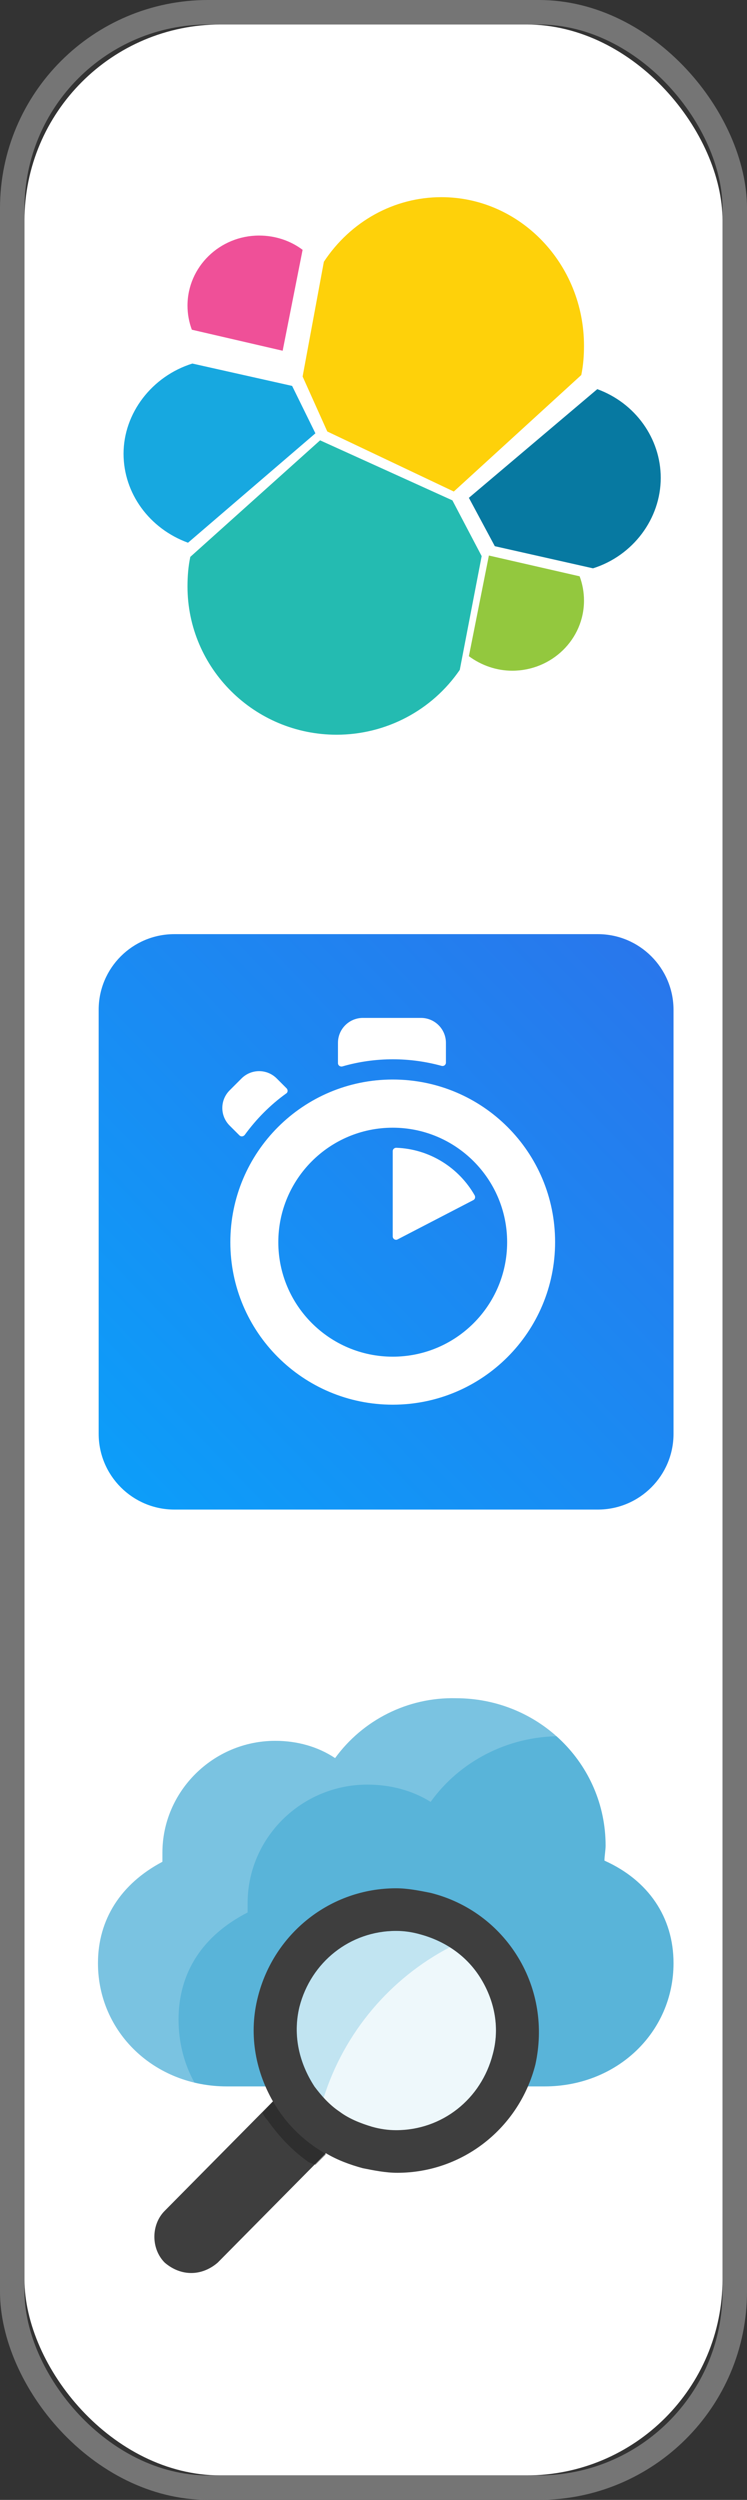 <?xml version="1.0"?>

<svg width="61" height="204" viewBox="0 0 61 204" version="1.1" xmlns="http://www.w3.org/2000/svg" xmlns:xlink="http://www.w3.org/1999/xlink"><rect x="0" y="0" width="61" height="204" fill="#333333" stroke="none"/>  <title>Group 9</title> <desc>Created with Sketch.</desc> <defs> <rect id="path-1" x="0" y="0" width="57" height="200" rx="16"></rect> <linearGradient x1="-37.75%" y1="134.936%" x2="130.239%" y2="-27.702%" id="linearGradient-2"> <stop stop-color="#00AEFF" offset="0%"></stop> <stop stop-color="#3369E7" offset="100%"></stop> </linearGradient> </defs> <g id="Develop" stroke="none" stroke-width="1" fill="none" fill-rule="evenodd"> <g id="Firebase-Develop-Copy-2" transform="translate(-142, -125)"> <g id="Group-9" transform="translate(144, 127)"> <g id="Rectangle"> <use fill="#FFFFFF" fill-rule="evenodd" xlink:href="#path-1"></use> <rect stroke="#757575" stroke-width="2" x="-1" y="-1" width="59" height="202" rx="16"></rect> </g> <g id="Group-7" transform="translate(6, 12)" fill-rule="nonzero"> <g id="elastic-logo-(2)"> <path d="M47,24.637 C47,20.687 44.557,17.216 40.882,15.879 C41.041,15.042 41.12,14.204 41.12,13.346 C41.12,5.985 35.161,0 27.85,0 C23.56,0 19.587,2.055 17.084,5.526 C15.852,4.568 14.342,4.05 12.773,4.05 C8.88,4.05 5.721,7.222 5.721,11.132 C5.721,11.989 5.88,12.827 6.158,13.605 C2.503,14.922 0,18.453 0,22.383 C0,26.353 2.463,29.824 6.138,31.16 C5.979,31.978 5.9,32.836 5.9,33.694 C5.9,41.035 11.839,47 19.15,47 C23.44,47 27.413,44.925 29.896,41.454 C31.128,42.432 32.638,42.97 34.207,42.97 C38.101,42.97 41.259,39.798 41.259,35.888 C41.259,35.031 41.1,34.193 40.822,33.415 C44.477,32.098 47,28.567 47,24.637" id="Shape" fill="#FFFFFF"></path> <path d="M18.726,21.211 L29.058,26.111 L39.469,16.602 C39.629,15.813 39.689,15.045 39.689,14.214 C39.689,7.529 34.463,2.089 28.04,2.089 C24.191,2.089 20.621,4.061 18.446,7.363 L16.711,16.726 L18.726,21.211 Z" id="Shape" fill="#FED10A"></path> <path d="M7.54,31.443 C7.373,32.229 7.311,33.035 7.311,33.862 C7.311,40.539 12.776,45.956 19.488,45.956 C23.52,45.956 27.281,43.971 29.546,40.663 L31.333,31.381 L28.944,26.833 L18.138,21.933 L7.54,31.443 Z" id="Shape" fill="#24BBB1"></path> <path d="M7.666,12.906 L15.082,14.622 L16.711,6.387 C15.708,5.631 14.455,5.222 13.16,5.222 C9.943,5.222 7.311,7.777 7.311,10.944 C7.311,11.618 7.436,12.293 7.666,12.906" id="Shape" fill="#EF5098"></path> <path d="M7.708,15.667 C4.408,16.698 2.089,19.714 2.089,23.027 C2.089,26.261 4.199,29.138 7.353,30.289 L17.756,21.361 L15.855,17.492 L7.708,15.667 Z" id="Shape" fill="#17A8E0"></path> <path d="M30.289,39.548 C31.315,40.304 32.55,40.733 33.827,40.733 C37.051,40.733 39.689,38.179 39.689,35.012 C39.689,34.317 39.563,33.642 39.333,33.029 L31.922,31.333 L30.289,39.548 Z" id="Shape" fill="#93C83E"></path> <path d="M32.407,30.572 L40.425,32.378 C43.694,31.346 45.956,28.33 45.956,24.997 C45.956,21.783 43.879,18.886 40.774,17.756 L30.289,26.624 L32.407,30.572 Z" id="Shape" fill="#0779A1"></path> </g> <g id="azure" transform="translate(0, 124.486)"> <path d="M41.36,13.348 C41.36,12.972 41.454,12.502 41.454,12.126 C41.454,5.452 36.002,0.094 29.234,0.094 C25.286,1.15185639e-15 21.62,1.88 19.364,4.982 C17.954,4.042 16.262,3.572 14.476,3.572 C9.4,3.572 5.264,7.708 5.264,12.69 L5.264,13.442 C1.88,15.228 0,18.142 0,21.714 C0,27.354 4.606,31.772 10.528,31.772 L36.472,31.772 C42.394,31.772 47,27.354 47,21.714 C47,17.954 44.932,14.946 41.36,13.348 Z" id="Shape" fill="#59B4D9"></path> <path d="M6.58,26.32 C6.58,22.466 8.554,19.458 12.22,17.578 L12.22,16.826 C12.22,11.468 16.638,7.144 21.996,7.144 C23.876,7.144 25.662,7.614 27.166,8.554 C29.516,5.264 33.464,3.196 37.694,3.196 C37.694,3.196 37.694,3.196 37.694,3.196 C35.438,1.222 32.524,0 29.234,0 C25.286,0 21.62,1.88 19.364,4.982 C17.954,4.042 16.262,3.572 14.476,3.572 C9.4,3.572 5.264,7.708 5.264,12.69 L5.264,13.442 C1.88,15.228 0,18.142 0,21.714 C0,26.508 3.29,30.456 7.896,31.49 C7.05,29.986 6.58,28.2 6.58,26.32 Z" id="Shape" fill="#FFFFFF" opacity="0.2"></path> <path d="M32.242,29.14 C31.302,32.806 28.106,35.344 24.346,35.344 C23.688,35.344 23.03,35.25 22.372,35.062 C21.432,34.78 20.492,34.404 19.74,33.84 C18.894,33.276 18.236,32.524 17.672,31.772 C16.45,29.892 15.886,27.636 16.45,25.286 C17.39,21.62 20.586,19.082 24.346,19.082 C25.004,19.082 25.662,19.176 26.32,19.364 C28.388,19.928 30.174,21.15 31.302,23.03 C32.43,24.816 32.806,27.072 32.242,29.14" id="Shape" fill="#FFFFFF"></path> <path d="M32.242,29.14 C31.302,32.806 28.106,35.344 24.346,35.344 C23.688,35.344 23.03,35.25 22.372,35.062 C21.432,34.78 20.492,34.404 19.74,33.84 C18.894,33.276 18.236,32.524 17.672,31.772 C16.45,29.892 15.886,27.636 16.45,25.286 C17.39,21.62 20.586,19.082 24.346,19.082 C25.004,19.082 25.662,19.176 26.32,19.364 C28.388,19.928 30.174,21.15 31.302,23.03 C32.43,24.816 32.806,27.072 32.242,29.14" id="Shape" fill="#59B4D9" opacity="0.1"></path> <path d="M28.764,20.398 C28.012,19.928 27.166,19.552 26.32,19.364 C25.662,19.176 25.004,19.082 24.346,19.082 C20.586,19.082 17.39,21.62 16.45,25.286 C15.886,27.636 16.356,29.986 17.672,31.772 C17.86,32.054 18.142,32.43 18.424,32.712 C20.116,27.354 23.876,22.936 28.764,20.398" id="Shape" fill="#59B4D9" opacity="0.3"></path> <path d="M34.31,21.244 C32.712,18.612 30.174,16.732 27.166,15.98 C26.226,15.792 25.286,15.604 24.346,15.604 C18.988,15.604 14.382,19.27 13.066,24.44 C12.314,27.354 12.784,30.362 14.288,32.994 L5.452,41.924 C4.324,43.052 4.324,45.026 5.452,46.154 C6.11,46.718 6.862,47 7.614,47 C8.366,47 9.118,46.718 9.776,46.154 L18.612,37.224 C19.552,37.788 20.586,38.164 21.62,38.446 C22.56,38.634 23.5,38.822 24.44,38.822 C29.798,38.822 34.404,35.156 35.72,29.986 C36.378,26.978 35.908,23.876 34.31,21.244 Z M32.242,29.14 C31.302,32.806 28.106,35.344 24.346,35.344 C23.688,35.344 23.03,35.25 22.372,35.062 C21.432,34.78 20.492,34.404 19.74,33.84 C18.894,33.276 18.236,32.524 17.672,31.772 C16.45,29.892 15.886,27.636 16.45,25.286 C17.39,21.62 20.586,19.082 24.346,19.082 C25.004,19.082 25.662,19.176 26.32,19.364 C28.388,19.928 30.174,21.15 31.302,23.03 C32.43,24.91 32.806,27.072 32.242,29.14 Z" id="Shape" fill="#3E3E3E"></path> <path d="M17.766,36.754 C16.544,35.908 15.604,34.968 14.758,33.746 C14.57,33.464 14.476,33.276 14.288,32.994 L13.536,33.84 L13.442,33.934 C13.536,34.122 13.63,34.31 13.818,34.498 C14.758,35.814 15.792,36.942 17.108,37.882 C17.202,37.976 17.484,38.07 17.766,38.164 L18.612,37.318 C18.236,37.036 18.048,36.942 17.766,36.754 Z" id="Shape" fill="#1E1E1E" opacity="0.5"></path> </g> <g id="algolia-logo_badge-598a1fe6" transform="translate(0, 62.172)"> <path d="M6.238,0.057 L40.819,0.057 C44.223,0.057 47,2.82 47,6.238 L47,40.833 C47,44.237 44.237,47.014 40.819,47.014 L6.238,47.014 C2.834,47.014 0.057,44.251 0.057,40.833 L0.057,6.224 C0.057,2.82 2.82,0.057 6.238,0.057 Z" id="Shape" fill="url(#linearGradient-2)"></path> <path d="M24.07,11.921 C16.749,11.921 10.81,17.86 10.81,25.195 C10.81,32.53 16.749,38.455 24.07,38.455 C31.39,38.455 37.329,32.515 37.329,25.181 C37.329,17.846 31.405,11.921 24.07,11.921 Z M24.07,34.538 C18.914,34.538 14.727,30.351 14.727,25.195 C14.727,20.039 18.914,15.852 24.07,15.852 C29.225,15.852 33.413,20.039 33.413,25.195 C33.413,30.351 29.24,34.538 24.07,34.538 Z M24.07,17.76 L24.07,24.725 C24.07,24.924 24.283,25.067 24.468,24.967 L30.65,21.762 C30.792,21.691 30.835,21.52 30.764,21.378 C29.482,19.128 27.103,17.589 24.355,17.49 C24.212,17.49 24.07,17.604 24.07,17.76 L24.07,17.76 Z M15.41,12.647 L14.598,11.835 C13.801,11.038 12.519,11.038 11.722,11.835 L10.753,12.804 C9.955,13.602 9.955,14.883 10.753,15.681 L11.551,16.478 C11.679,16.607 11.864,16.578 11.978,16.45 C12.448,15.809 12.961,15.197 13.53,14.627 C14.114,14.043 14.712,13.53 15.368,13.06 C15.51,12.975 15.524,12.775 15.41,12.647 L15.41,12.647 Z M28.414,10.539 L28.414,8.93 C28.414,7.805 27.502,6.893 26.377,6.893 L21.634,6.893 C20.509,6.893 19.598,7.805 19.598,8.93 L19.598,10.582 C19.598,10.767 19.768,10.895 19.954,10.853 C21.278,10.468 22.674,10.269 24.084,10.269 C25.437,10.269 26.776,10.454 28.072,10.81 C28.243,10.853 28.414,10.725 28.414,10.539 L28.414,10.539 Z" id="Shape" fill="#FFFFFF"></path> </g> </g> </g> </g> </g>
</svg>